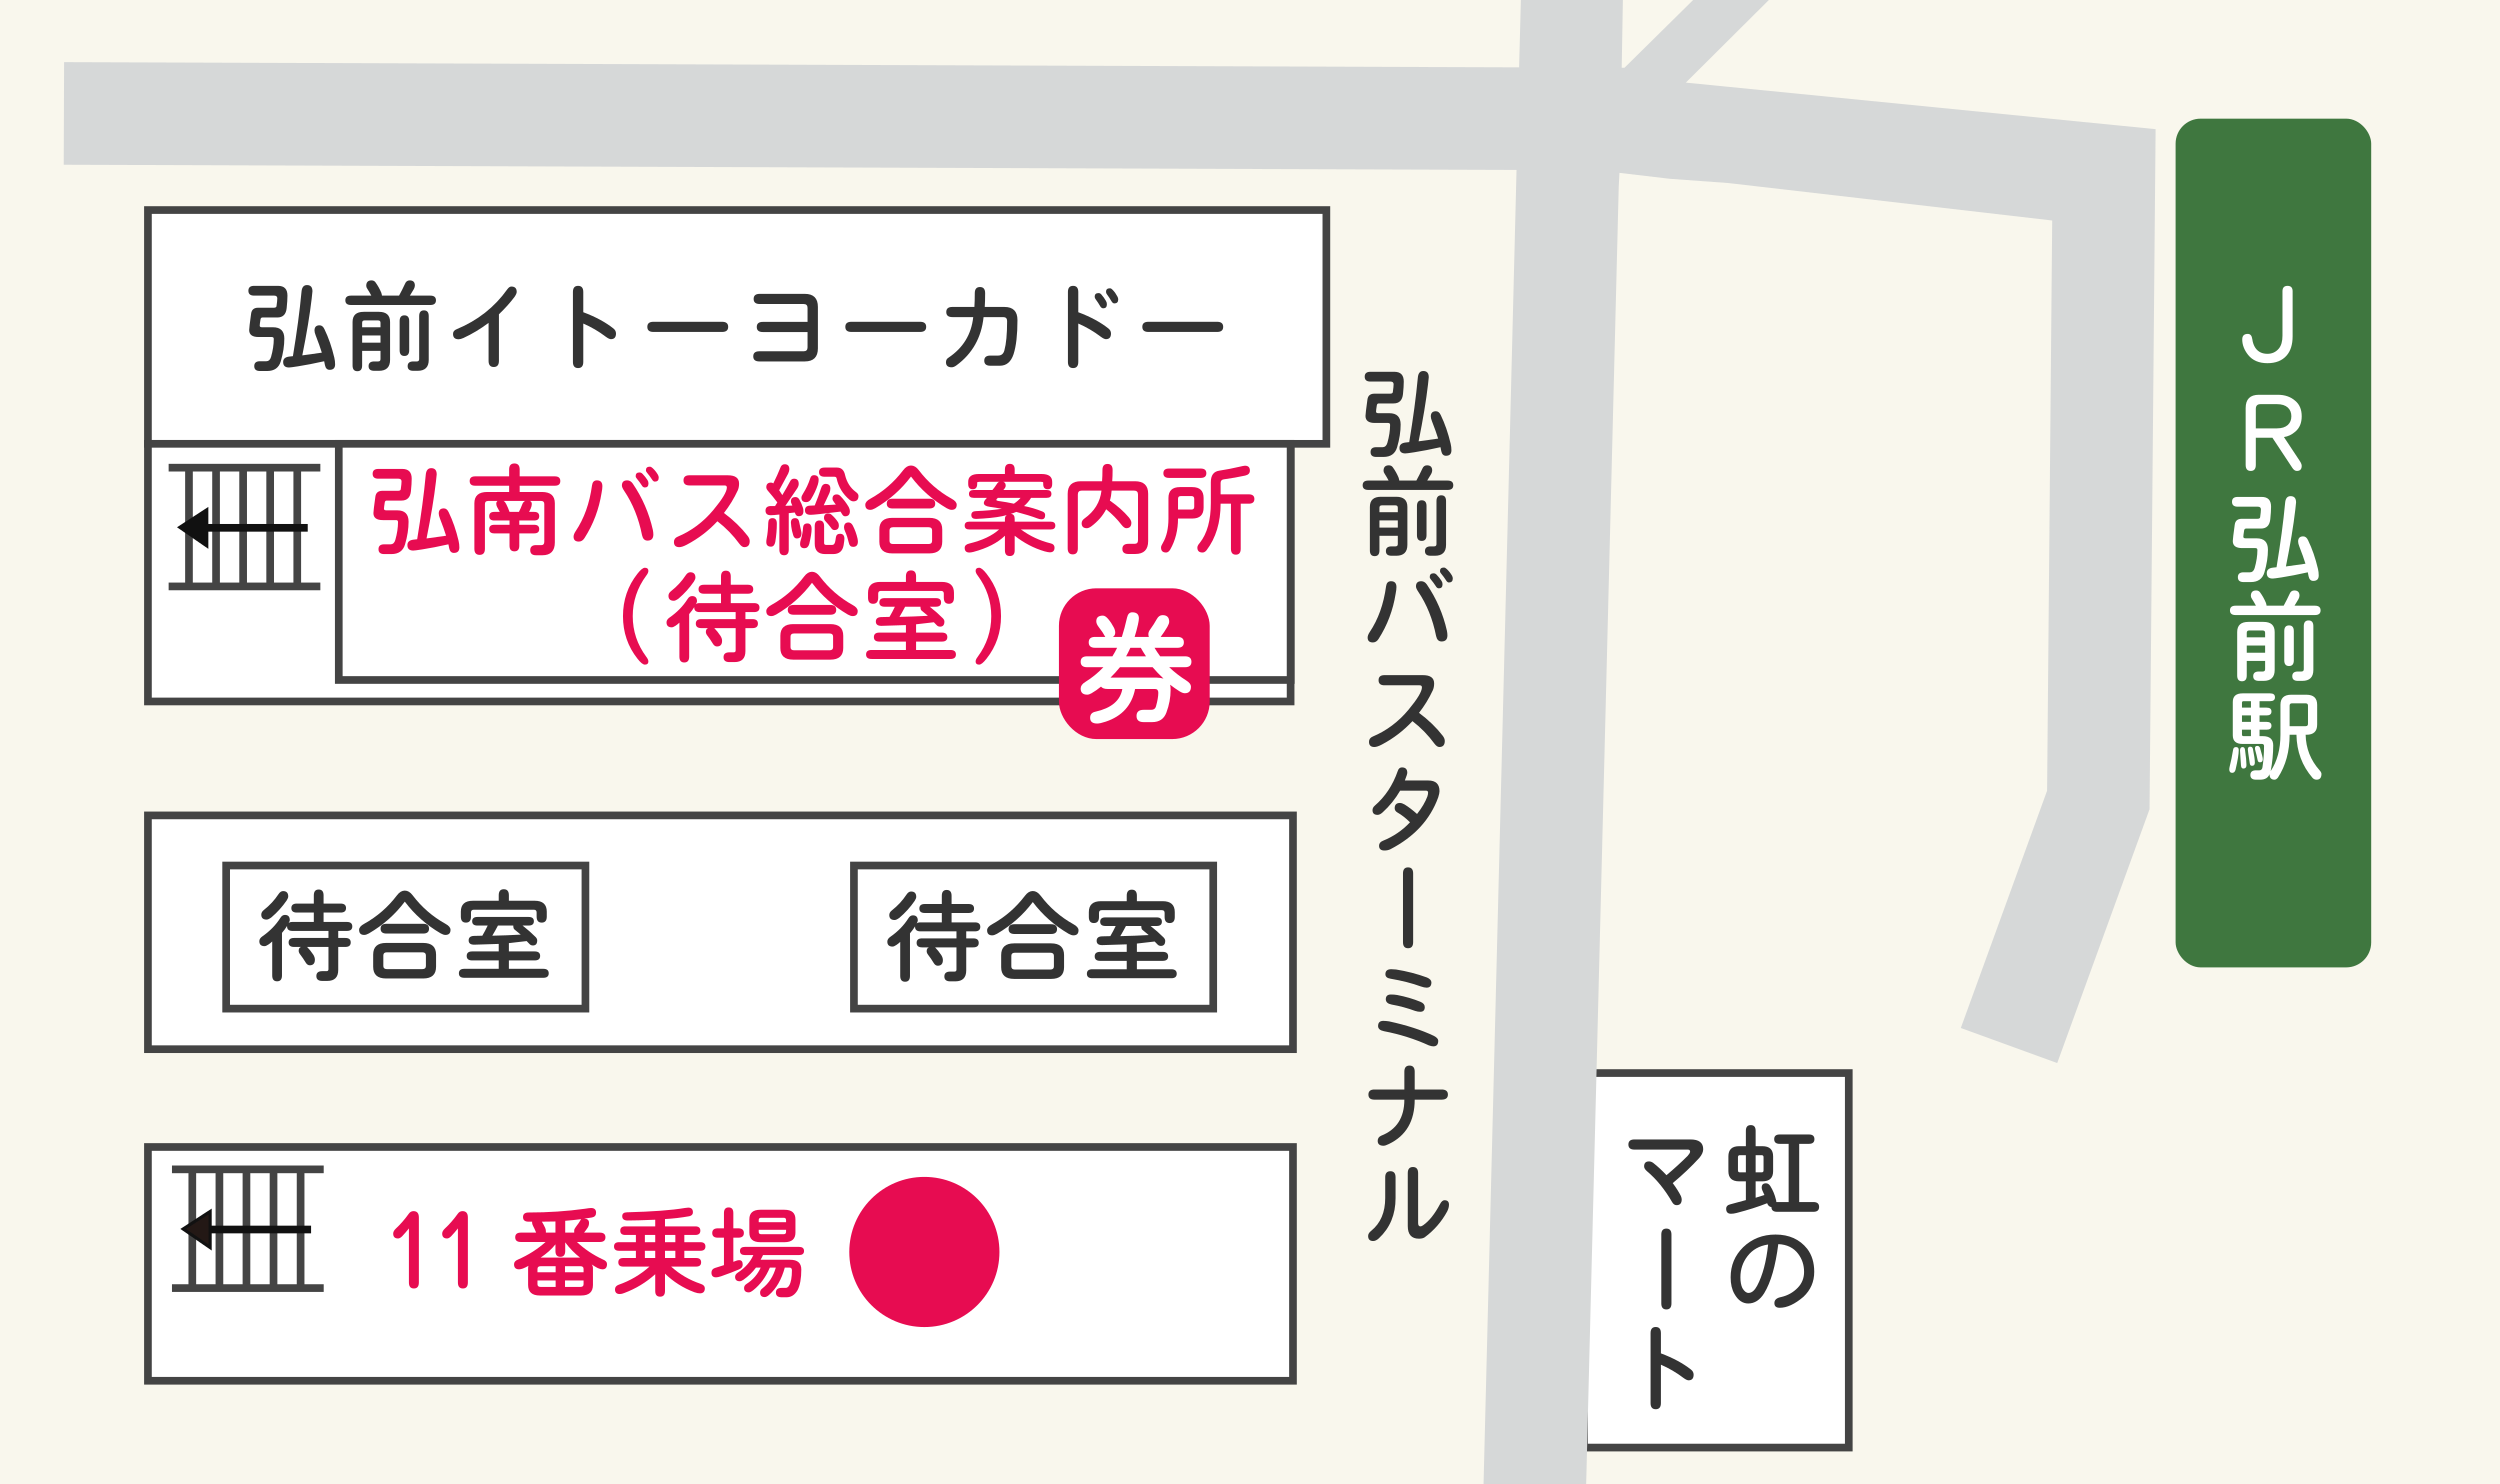 <?xml version="1.0" encoding="UTF-8"?><svg id="_1" xmlns="http://www.w3.org/2000/svg" xmlns:xlink="http://www.w3.org/1999/xlink" viewBox="0 0 800 475"><defs><style>.cls-1{fill:#f9f7ed;}.cls-2{fill:#fff;}.cls-3{fill:#e70c51;}.cls-4{fill:#231815;}.cls-4,.cls-5,.cls-6,.cls-7{stroke-miterlimit:10;}.cls-4,.cls-6,.cls-7{stroke:#111;}.cls-8{fill:#3f773f;}.cls-9{fill:#d6d8d8;}.cls-10{fill:#333;}.cls-11{clip-path:url(#clippath);}.cls-12,.cls-5,.cls-7{fill:none;}.cls-5{stroke:#444;}.cls-5,.cls-7{stroke-width:2.458px;}.cls-6{fill:#111;}</style><clipPath id="clippath"><rect class="cls-12" width="800" height="475"/></clipPath></defs><g class="cls-11"><rect class="cls-1" width="800" height="475"/><rect class="cls-2" x="47.34" y="67.215" width="377.097" height="74.807"/><rect class="cls-5" x="47.34" y="67.215" width="377.097" height="74.807"/><rect class="cls-2" x="47.34" y="142.022" width="365.655" height="82.445"/><rect class="cls-5" x="47.34" y="142.022" width="365.655" height="82.445"/><rect class="cls-2" x="108.409" y="142.022" width="304.585" height="75.574"/><rect class="cls-5" x="108.409" y="142.022" width="304.585" height="75.574"/><rect class="cls-2" x="47.34" y="260.927" width="366.412" height="74.812"/><rect class="cls-5" x="47.34" y="260.927" width="366.412" height="74.812"/><rect class="cls-2" x="47.34" y="367.038" width="366.412" height="74.807"/><rect class="cls-5" x="47.34" y="367.038" width="366.412" height="74.807"/><rect class="cls-5" x="72.367" y="276.965" width="114.973" height="45.798"/><rect class="cls-2" x="506.882" y="343.377" width="84.726" height="119.844"/><rect class="cls-5" x="506.882" y="343.377" width="84.726" height="119.844"/><rect class="cls-8" x="696.194" y="37.971" width="62.588" height="271.595" rx="8" ry="8"/><line class="cls-5" x1="55.03" y1="374.194" x2="103.586" y2="374.194"/><line class="cls-5" x1="55.03" y1="412.187" x2="103.586" y2="412.187"/><line class="cls-5" x1="96.194" y1="373.84" x2="96.194" y2="412.188"/><line class="cls-5" x1="87.53" y1="373.84" x2="87.53" y2="412.188"/><line class="cls-5" x1="78.866" y1="373.84" x2="78.866" y2="412.188"/><line class="cls-5" x1="70.212" y1="373.84" x2="70.212" y2="412.188"/><line class="cls-5" x1="61.539" y1="373.84" x2="61.539" y2="412.188"/><line class="cls-7" x1="99.544" y1="393.441" x2="60.858" y2="393.441"/><polygon class="cls-4" points="67.246 387.666 58.61 393.274 67.246 399.217 67.246 387.666"/><line class="cls-5" x1="53.965" y1="149.655" x2="102.511" y2="149.655"/><line class="cls-5" x1="53.965" y1="187.653" x2="102.511" y2="187.653"/><line class="cls-5" x1="95.123" y1="149.306" x2="95.123" y2="187.658"/><line class="cls-5" x1="86.455" y1="149.306" x2="86.455" y2="187.658"/><line class="cls-5" x1="77.801" y1="149.306" x2="77.801" y2="187.658"/><line class="cls-5" x1="69.137" y1="149.306" x2="69.137" y2="187.658"/><line class="cls-5" x1="60.473" y1="149.306" x2="60.473" y2="187.658"/><line class="cls-7" x1="98.474" y1="168.903" x2="59.783" y2="168.903"/><polygon class="cls-6" points="66.171 163.127 57.535 168.736 66.171 174.683 66.171 163.127"/><rect class="cls-5" x="273.26" y="276.965" width="114.973" height="45.798"/><polygon class="cls-9" points="539.463 26.44 611.267 -45.005 587.621 -45.226 519.828 21.687 519.725 21.672 518.948 21.668 520.049 -42.076 487.782 -42.346 486.116 21.555 20.509 19.883 20.391 52.716 485.29 54.382 474.659 477.931 507.476 478.757 517.995 59.715 518.226 55.321 534.401 57.223 553.068 58.575 656.702 70.562 655.07 253.029 627.458 328.961 658.309 340.182 687.854 258.951 689.795 41.333 539.463 26.44"/><path class="cls-3" d="m128.744,150.058c2,0,3,1.042,3,3.125,0,1.062-.083,2.396-.25,4-.208,2-1.208,3-3,3h-4.75c-.354,0-.562.208-.625.625-.167,1.042-.25,1.708-.25,2,0,.333.25.5.75.5h3.5c2.417,0,3.625,1.208,3.625,3.625,0,2.271-.375,4.688-1.125,7.25-.604,2.083-2.062,3.125-4.375,3.125h-2.312c-1.208,0-1.812-.521-1.812-1.562s.604-1.562,1.812-1.562h2.062c.729,0,1.229-.458,1.5-1.375.583-2.042.875-3.958.875-5.75,0-.417-.208-.625-.625-.625h-4.25c-2,0-3-.75-3-2.25,0-.479.208-2.229.625-5.25.167-1.25.917-1.875,2.25-1.875h5c.542,0,.833-.167.875-.5.167-1.188.25-2.021.25-2.5,0-.583-.333-.875-1-.875h-6.438c-1.208,0-1.812-.521-1.812-1.562s.604-1.562,1.812-1.562h7.688Zm7.5,1.875c.125-1.417.708-2.125,1.75-2.125,1.167,0,1.75.667,1.75,2,0,.125-.083.917-.25,2.375-.583,5.042-1.583,11.083-3,18.125l6.25-.875c-.458-1.5-1.115-3.344-1.969-5.531-.25-.625-.375-1.146-.375-1.562,0-1.104.542-1.656,1.625-1.656.667,0,1.188.417,1.562,1.25,1.312,2.708,2.364,5.75,3.156,9.125.167.708.25,1.417.25,2.125,0,1.167-.583,1.75-1.75,1.75-.792,0-1.292-.5-1.5-1.5l-.25-1.25c-3.167.708-5.958,1.25-8.375,1.625-1.604.25-2.562.375-2.875.375-1.25,0-1.875-.583-1.875-1.75,0-1.021.667-1.604,2-1.75l1.125-.125c1.271-7.688,2.188-14.562,2.75-20.625Z"/><path class="cls-3" d="m162.924,152.433v-2.188c0-1.292.562-1.938,1.688-1.938s1.688.646,1.688,1.938v2.188h11.25c1.167,0,1.75.5,1.75,1.5s-.583,1.5-1.75,1.5h-11.25v2h7.125c2.75,0,4.125,1.208,4.125,3.625v12.5c0,2.75-1.333,4.125-4,4.125h-2c-1.25,0-1.875-.542-1.875-1.625s.625-1.625,1.875-1.625h1.75c.583,0,.875-.375.875-1.125v-12c0-.667-.333-1-1-1h-3.594c.396.146.594.479.594,1,0,.417-.125.917-.375,1.5-.146.333-.312.667-.5,1h1.625c1.083,0,1.625.458,1.625,1.375s-.542,1.375-1.625,1.375h-4.75v1.375h4.75c1.083,0,1.625.458,1.625,1.375s-.542,1.375-1.625,1.375h-4.75v3.938c0,1.208-.521,1.812-1.562,1.812s-1.562-.604-1.562-1.812v-3.938h-4.875c-1.083,0-1.625-.458-1.625-1.375s.542-1.375,1.625-1.375h4.875v-1.375h-4.875c-1.083,0-1.625-.458-1.625-1.375s.542-1.375,1.625-1.375h1.75c-.271-.521-.562-1.062-.875-1.625-.167-.312-.25-.688-.25-1.125,0-.25.125-.5.375-.75h-3c-.667,0-1,.333-1,1v14.312c0,1.292-.562,1.938-1.688,1.938s-1.688-.646-1.688-1.938v-14.562c0-2.417,1.375-3.625,4.125-3.625h7v-2h-10.875c-1.167,0-1.75-.5-1.75-1.5s.583-1.5,1.75-1.5h10.875Zm3.125,11.375c.417-.792.76-1.562,1.031-2.312.208-.583.521-.979.938-1.188h-6.844c.333.208.614.562.844,1.062.354.688.698,1.5,1.031,2.438h3Z"/><path class="cls-3" d="m184.198,169.995c2.729-4.062,4.479-8.958,5.25-14.688.146-1.062.667-1.594,1.562-1.594,1.167,0,1.75.625,1.75,1.875,0,.542-.083,1.24-.25,2.094-.833,5.271-2.656,10.104-5.469,14.5-.479.75-1.083,1.125-1.812,1.125-1.125,0-1.688-.521-1.688-1.562,0-.5.219-1.083.656-1.75Zm14.812-14.625c0-1.104.562-1.656,1.688-1.656.708,0,1.302.344,1.781,1.031,3.083,4.521,5.229,9.469,6.438,14.844.104.542.156,1.021.156,1.438,0,1.312-.625,1.969-1.875,1.969-.917,0-1.5-.583-1.75-1.75-1.062-5.375-2.969-10.104-5.719-14.188-.479-.708-.719-1.271-.719-1.688Zm6.594-3.75c.604.625,1.135,1.292,1.594,2,.208.333.312.688.312,1.062,0,.875-.386,1.312-1.156,1.312-.417,0-.761-.25-1.031-.75-.458-.708-.958-1.385-1.5-2.031-.271-.292-.406-.583-.406-.875,0-.771.417-1.156,1.25-1.156.333,0,.646.146.938.438Zm2.344-2.281c.292,0,.604.167.938.5.646.604,1.198,1.302,1.656,2.094.167.312.25.615.25.906,0,.854-.417,1.281-1.25,1.281-.333,0-.646-.25-.938-.75-.458-.708-.958-1.385-1.5-2.031-.271-.271-.406-.562-.406-.875,0-.75.417-1.125,1.25-1.125Z"/><path class="cls-3" d="m239.253,171.495c.438.562.656,1.115.656,1.656,0,1.292-.583,1.938-1.75,1.938-.479,0-.979-.333-1.5-1-2.042-2.792-4.406-5.219-7.094-7.281-2.833,3.042-6.083,5.531-9.75,7.469-1.021.542-1.833.812-2.438.812-1.146,0-1.719-.552-1.719-1.656,0-.792.396-1.354,1.188-1.688,4.417-1.854,8.229-4.708,11.438-8.562,2.875-3.458,4.312-5.854,4.312-7.188,0-.438-.25-.656-.75-.656h-11.25c-1.25,0-1.875-.542-1.875-1.625s.625-1.625,1.875-1.625h12.312c2.396,0,3.594.886,3.594,2.656,0,.812-.136,1.531-.406,2.156-1.229,2.646-2.708,5.062-4.438,7.25,3.042,2.271,5.573,4.719,7.594,7.344Z"/><path class="cls-3" d="m245.839,157.183c-.417-.458-.625-.875-.625-1.25,0-1,.5-1.5,1.5-1.5.292,0,.542.083.75.25.896-1.812,1.646-3.479,2.25-5,.25-.75.719-1.125,1.406-1.125.979,0,1.469.542,1.469,1.625,0,.354-.125.812-.375,1.375-.833,1.604-1.792,3.375-2.875,5.312.354.521.688,1.042,1,1.562.917-1.521,1.75-2.989,2.5-4.406.271-.562.688-.844,1.25-.844,1,0,1.5.562,1.5,1.688,0,.438-.167.917-.5,1.438-1.146,1.708-2.406,3.562-3.781,5.562l2.25-.094-.219-.469c-.167-.333-.25-.625-.25-.875,0-.917.5-1.375,1.5-1.375.521,0,.938.292,1.25.875.458.812.833,1.688,1.125,2.625.083.292.125.636.125,1.031,0,1.062-.5,1.594-1.5,1.594-.562,0-.938-.292-1.125-.875l-.156-.312-1.906.219v11.656c0,1.208-.5,1.812-1.5,1.812s-1.5-.604-1.5-1.812v-11.219c-1.271.146-2.188.219-2.75.219-1.125,0-1.688-.489-1.688-1.469,0-.958.562-1.448,1.688-1.469h1.375l.719-1.156c-.938-1.25-1.906-2.448-2.906-3.594Zm0,10.125c.021-1,.479-1.5,1.375-1.5.917,0,1.375.583,1.375,1.75,0,1.833-.167,3.792-.5,5.875-.208,1-.667,1.5-1.375,1.5-1,0-1.5-.5-1.5-1.5,0-.354.042-.729.125-1.125.292-1.438.458-3.104.5-5Zm8.625-1.5c.688,0,1.104.375,1.25,1.125.229,1.125.438,2.083.625,2.875.083.333.125.625.125.875,0,1.083-.5,1.625-1.5,1.625-.542,0-.917-.333-1.125-1-.312-.979-.521-1.896-.625-2.75-.083-.583-.125-1.01-.125-1.281,0-.979.458-1.469,1.375-1.469Zm1.781,7c.417-1.333.656-2.625.719-3.875.042-.958.51-1.438,1.406-1.438s1.344.604,1.344,1.812c0,1.042-.25,2.625-.75,4.75-.271.917-.781,1.375-1.531,1.375-.938,0-1.406-.458-1.406-1.375,0-.396.073-.812.219-1.25Zm3.031-19.75c.188-.667.583-1,1.188-1,1,0,1.5.5,1.5,1.5,0,.417-.083.917-.25,1.5-.5,1.562-1.25,3.156-2.25,4.781-.396.562-.886.844-1.469.844-1.021,0-1.531-.469-1.531-1.406,0-.375.177-.823.531-1.344.958-1.521,1.719-3.146,2.281-4.875Zm3.469,3.156c.271-.917.75-1.375,1.438-1.375,1.021,0,1.531.5,1.531,1.5,0,.458-.094.927-.281,1.406-.521,1.188-1.136,2.5-1.844,3.938,1.396-.062,2.688-.135,3.875-.219l-.469-.625c-.396-.479-.594-.885-.594-1.219,0-.938.458-1.406,1.375-1.406.438,0,.823.177,1.156.531,1,1.021,1.885,2.188,2.656,3.5.25.5.375.938.375,1.312,0,1.104-.511,1.656-1.531,1.656-.396,0-.719-.229-.969-.688l-.5-.812c-5.521.688-8.708,1.031-9.562,1.031-1.208,0-1.812-.479-1.812-1.438,0-.979.552-1.479,1.656-1.5l1.469-.062c.812-1.979,1.489-3.823,2.031-5.531Zm-.531,10.344c1,0,1.5.604,1.5,1.812v5.375c0,.417.208.625.625.625h2c.417,0,.708-.292.875-.875.104-.396.188-.875.25-1.438.104-.833.552-1.25,1.344-1.25.938,0,1.406.542,1.406,1.625,0,.292-.083.958-.25,2-.312,1.917-1.438,2.875-3.375,2.875h-2.5c-2.25,0-3.375-1.104-3.375-3.312v-5.625c0-1.208.5-1.812,1.5-1.812Zm5.625-16.938c1.396,0,2.26.812,2.594,2.438.562,2.312,1.708,4.104,3.438,5.375.562.396.844.812.844,1.25,0,1.167-.542,1.75-1.625,1.75-.417,0-.823-.167-1.219-.5-2.188-1.833-3.573-4.125-4.156-6.875-.062-.333-.312-.5-.75-.5h-3.094c-1.188,0-1.781-.489-1.781-1.469s.594-1.469,1.781-1.469h3.969Zm-1.75,15.094c.833.729,1.531,1.531,2.094,2.406.167.292.25.636.25,1.031,0,.979-.479,1.469-1.438,1.469-.417,0-.771-.239-1.062-.719-.562-.75-1.177-1.479-1.844-2.188-.271-.25-.406-.583-.406-1,0-.938.469-1.406,1.406-1.406.375,0,.708.136,1,.406Zm6.812,3.469c.667,1.292,1.167,2.667,1.5,4.125.083.396.125.729.125,1,0,1.125-.511,1.688-1.531,1.688-.75,0-1.208-.438-1.375-1.312-.312-1.375-.708-2.583-1.188-3.625-.229-.5-.344-.917-.344-1.25,0-1.083.479-1.625,1.438-1.625.562,0,1.021.333,1.375,1Z"/><path class="cls-3" d="m291.519,152.495c-3.083,4.104-6.906,7.49-11.469,10.156-.583.333-1.094.5-1.531.5-1.083,0-1.625-.542-1.625-1.625,0-.708.542-1.354,1.625-1.938,4.125-2.292,7.625-5.333,10.5-9.125.75-1,1.583-1.5,2.5-1.5s1.75.5,2.5,1.5c2.875,3.792,6.375,6.833,10.5,9.125,1.083.583,1.625,1.229,1.625,1.938,0,1.083-.542,1.625-1.625,1.625-.438,0-.948-.167-1.531-.5-4.562-2.667-8.386-6.052-11.469-10.156Zm-10.125,20.844v-3.875c0-2.5,1.375-3.75,4.125-3.75h11.875c2.75,0,4.125,1.25,4.125,3.75v3.875c0,2.5-1.375,3.75-4.125,3.75h-11.875c-2.75,0-4.125-1.25-4.125-3.75Zm16-13.75c1.25,0,1.875.521,1.875,1.562s-.625,1.562-1.875,1.562h-11.75c-1.25,0-1.875-.521-1.875-1.562s.625-1.562,1.875-1.562h11.75Zm-.25,14.5c.75,0,1.125-.333,1.125-1v-3.375c0-.667-.375-1-1.125-1h-11.375c-.75,0-1.125.333-1.125,1v3.375c0,.667.375,1,1.125,1h11.375Z"/><path class="cls-3" d="m323.137,148.433c1.042,0,1.562.604,1.562,1.812v1.438h8.625c2.25,0,3.375.833,3.375,2.5v.688c0,1.125-.479,1.688-1.438,1.688s-1.438-.562-1.438-1.688v-.438c0-.167-.25-.25-.75-.25h-12c.5.167.75.583.75,1.25,0,.375-.25.833-.75,1.375h13.875c1,0,1.5.417,1.5,1.25s-.5,1.25-1.5,1.25h-5c-.583.938-1.333,1.812-2.25,2.625,2.021.396,3.979.979,5.875,1.75.583.229.875.604.875,1.125,0,.917-.375,1.375-1.125,1.375-.396,0-.812-.083-1.25-.25-1.875-.708-4.167-1.417-6.875-2.125-.479.208-1.062.417-1.75.625.833.062,1.25.604,1.25,1.625v.875h11.5c1,0,1.5.417,1.5,1.25s-.5,1.25-1.5,1.25h-9.5c2.896,2.125,6.062,3.604,9.5,4.438.833.188,1.25.646,1.25,1.375,0,1-.5,1.5-1.5,1.5-.354,0-.917-.104-1.688-.312-3.417-1-6.604-2.667-9.562-5v4.688c0,1.208-.521,1.812-1.562,1.812s-1.562-.604-1.562-1.812v-4.688c-2.354,2.292-5.729,4.021-10.125,5.188-.521.125-.938.188-1.25.188-1,0-1.5-.5-1.5-1.5,0-.688.489-1.146,1.469-1.375,4.188-1.021,7.364-2.521,9.531-4.5h-9.5c-1,0-1.5-.417-1.5-1.25s.5-1.25,1.5-1.25h11.375v-.875c0-.604.208-1.021.625-1.25-1.708.521-4.25.896-7.625,1.125-1.229.083-1.979.125-2.25.125-1,0-1.5-.417-1.5-1.25,0-.812.5-1.229,1.5-1.25,3.146-.125,5.896-.375,8.25-.75-1.333-.25-2.625-.458-3.875-.625-1.25-.167-1.875-.583-1.875-1.25,0-.417.333-.958,1-1.625h-4.25c-1,0-1.5-.417-1.5-1.25s.5-1.25,1.5-1.25h6c.542-.646,1-1.271,1.375-1.875.292-.479.583-.729.875-.75h-6.375c-.5,0-.75.083-.75.25v.438c0,1.125-.479,1.688-1.438,1.688s-1.438-.562-1.438-1.688v-.688c0-1.667,1.125-2.5,3.375-2.5h8.375v-1.438c0-1.208.521-1.812,1.562-1.812Zm-3.812,10.875c-.333.292-.5.5-.5.625,0,.188.208.312.625.375,1.854.25,3.521.542,5,.875.979-.667,1.688-1.292,2.125-1.875h-7.25Z"/><path class="cls-3" d="m352.785,150.401c0-1.292.542-1.938,1.625-1.938s1.625.646,1.625,1.938c0,1.312-.042,2.511-.125,3.594h7.25c2.833,0,4.25,1.333,4.25,4v15.156c0,2.75-1.375,4.125-4.125,4.125h-2.188c-1.292,0-1.938-.542-1.938-1.625s.646-1.625,1.938-1.625h1.938c.75,0,1.125-.375,1.125-1.125v-14.656c0-.833-.417-1.25-1.25-1.25h-7.188c-.083,1.229-.271,2.292-.562,3.188,2.458,1.708,4.479,3.5,6.062,5.375.542.667.812,1.24.812,1.719,0,1.167-.552,1.75-1.656,1.75-.417,0-.917-.364-1.5-1.094-1.354-1.771-2.99-3.427-4.906-4.969-1.042,2.042-2.625,3.865-4.75,5.469-.562.396-1.042.594-1.438.594-1.104,0-1.656-.531-1.656-1.594,0-.562.281-1.052.844-1.469,3.25-2.312,5.083-5.302,5.5-8.969h-6.312c-.833,0-1.25.417-1.25,1.25v17.219c0,1.292-.542,1.938-1.625,1.938s-1.625-.646-1.625-1.938v-17.469c0-2.667,1.417-4,4.25-4h6.75c.083-1.083.125-2.281.125-3.594Z"/><path class="cls-3" d="m374.497,175.808c-.396.667-.844,1-1.344,1-1.083,0-1.625-.542-1.625-1.625,0-.333.208-.833.625-1.5,1.167-2.021,1.75-4.604,1.75-7.75v-6.562c0-2.333,1.229-3.5,3.688-3.5h3.938c2.417,0,3.625,1.167,3.625,3.5v3.062c0,2.333-1.208,3.5-3.625,3.5h-4.562c0,3.667-.823,6.958-2.469,9.875Zm11.531-24.375c0,1-.604,1.5-1.812,1.5h-10.125c-1.208,0-1.812-.5-1.812-1.5s.604-1.5,1.812-1.5h10.125c1.208,0,1.812.5,1.812,1.5Zm-4.75,11.625c.583,0,.875-.292.875-.875v-2.562c0-.583-.292-.875-.875-.875h-3.438c-.583,0-.875.292-.875.875v3.438h4.312Zm6.188-8.75c0-2.188.885-3.417,2.656-3.688,2.292-.354,4.448-.771,6.469-1.25.875-.208,1.469-.323,1.781-.344,1.062,0,1.594.521,1.594,1.562,0,.833-.5,1.365-1.5,1.594-2.083.458-4.396.865-6.938,1.219-.625.104-.938.49-.938,1.156v3.625h9c1.208,0,1.812.5,1.812,1.5s-.604,1.5-1.812,1.5h-2.562v14.438c0,1.25-.521,1.875-1.562,1.875s-1.562-.625-1.562-1.875v-14.438h-3.312c0,5.979-1.5,10.948-4.5,14.906-.396.479-.823.719-1.281.719-1.104,0-1.656-.531-1.656-1.594,0-.417.26-.917.781-1.5,2.354-2.958,3.531-7.219,3.531-12.781v-6.625Z"/><path class="cls-3" d="m206.354,181.683c.75,0,1.125.333,1.125,1,0,.438-.229.948-.688,1.531-2.875,3.896-4.312,8.219-4.312,12.969s1.438,9.073,4.312,12.969c.458.583.688,1.094.688,1.531,0,.667-.375,1-1.125,1-.583,0-1.365-.625-2.344-1.875-3.104-3.917-4.656-8.458-4.656-13.625s1.552-9.708,4.656-13.625c.979-1.25,1.76-1.875,2.344-1.875Z"/><path class="cls-3" d="m223.91,192.995h6.812v-3h-5.438c-1.167,0-1.75-.479-1.75-1.438s.583-1.438,1.75-1.438h5.438v-2.625c0-1.25.521-1.875,1.562-1.875s1.562.625,1.562,1.875v2.625h5.438c1.167,0,1.75.479,1.75,1.438s-.583,1.438-1.75,1.438h-5.438v3h7.438c1.167,0,1.75.479,1.75,1.438s-.583,1.438-1.75,1.438h-2.75v2.25h2.25c1.167,0,1.75.479,1.75,1.438s-.583,1.438-1.75,1.438h-2.25v7.375c0,2.333-1.167,3.5-3.5,3.5h-1.625c-1.25,0-1.875-.521-1.875-1.562s.625-1.562,1.875-1.562h1.375c.417,0,.625-.208.625-.625v-7.125h-6.844c.688.688,1.354,1.521,2,2.5.333.542.5,1.062.5,1.562,0,1.208-.552,1.812-1.656,1.812-.521,0-.969-.323-1.344-.969-.521-.875-1.083-1.698-1.688-2.469-.333-.417-.5-.823-.5-1.219,0-.646.25-1.052.75-1.219h-2.219c-1.167,0-1.75-.479-1.75-1.438s.583-1.438,1.75-1.438h11v-2.25h-11.5c-1.167,0-1.75-.479-1.75-1.438v-.156c-.417.708-.958,1.448-1.625,2.219v13.625c0,1.25-.521,1.875-1.562,1.875s-1.562-.625-1.562-1.875v-10.875c-.438.417-.854.75-1.25,1-.5.333-.896.5-1.188.5-1.125,0-1.688-.531-1.688-1.594,0-.583.333-1.104,1-1.562,2.375-1.646,4.292-3.614,5.75-5.906.375-.625.854-.938,1.438-.938,1.042,0,1.562.562,1.562,1.688,0,.188-.125.5-.375.938.208-.25.625-.375,1.25-.375Zm-4.5-8.875c.438-.667.927-1,1.469-1,1.104,0,1.656.573,1.656,1.719,0,.333-.167.761-.5,1.281-1.375,2-3,3.802-4.875,5.406-.646.479-1.156.719-1.531.719-1.146,0-1.719-.531-1.719-1.594,0-.562.281-1.062.844-1.5,1.854-1.458,3.406-3.135,4.656-5.031Z"/><path class="cls-3" d="m259.839,186.495c-3.083,4.104-6.906,7.49-11.469,10.156-.583.333-1.094.5-1.531.5-1.083,0-1.625-.542-1.625-1.625,0-.708.542-1.354,1.625-1.938,4.125-2.292,7.625-5.333,10.5-9.125.75-1,1.583-1.5,2.5-1.5s1.75.5,2.5,1.5c2.875,3.792,6.375,6.833,10.5,9.125,1.083.583,1.625,1.229,1.625,1.938,0,1.083-.542,1.625-1.625,1.625-.438,0-.948-.167-1.531-.5-4.562-2.667-8.386-6.052-11.469-10.156Zm-10.125,20.844v-3.875c0-2.5,1.375-3.75,4.125-3.75h11.875c2.75,0,4.125,1.25,4.125,3.75v3.875c0,2.5-1.375,3.75-4.125,3.75h-11.875c-2.75,0-4.125-1.25-4.125-3.75Zm16-13.75c1.25,0,1.875.521,1.875,1.562s-.625,1.562-1.875,1.562h-11.75c-1.25,0-1.875-.521-1.875-1.562s.625-1.562,1.875-1.562h11.75Zm-.25,14.5c.75,0,1.125-.333,1.125-1v-3.375c0-.667-.375-1-1.125-1h-11.375c-.75,0-1.125.333-1.125,1v3.375c0,.667.375,1,1.125,1h11.375Z"/><path class="cls-3" d="m289.895,205.308h-8.5c-1.167,0-1.75-.479-1.75-1.438s.583-1.438,1.75-1.438h8.5v-2.406c-4.729.167-7.344.25-7.844.25-1.188,0-1.781-.458-1.781-1.375,0-.938.594-1.417,1.781-1.438l2.594-.062c.625-1.062,1.198-2.146,1.719-3.25h-3.281c-1.125,0-1.688-.458-1.688-1.375s.562-1.375,1.688-1.375h16.375c1.125,0,1.688.458,1.688,1.375s-.562,1.375-1.688,1.375h-1.938c1.479,1.146,2.875,2.375,4.188,3.688.333.354.5.708.5,1.062,0,1.083-.458,1.625-1.375,1.625-.458,0-.833-.167-1.125-.5l-.875-.906c-1.917.25-3.812.469-5.688.656v2.656h8.25c1.167,0,1.75.479,1.75,1.438s-.583,1.438-1.75,1.438h-8.25v2.688h11c1.167,0,1.75.479,1.75,1.438s-.583,1.438-1.75,1.438h-25.25c-1.167,0-1.75-.479-1.75-1.438s.583-1.438,1.75-1.438h11v-2.688Zm0-20.844c0-1.292.542-1.938,1.625-1.938s1.625.646,1.625,1.938v1.75h8.25c2.583,0,3.875,1.167,3.875,3.5v1.562c0,1.292-.542,1.938-1.625,1.938s-1.625-.646-1.625-1.938v-1.312c0-.583-.292-.875-.875-.875h-19.25c-.583,0-.875.292-.875.875v1.312c0,1.292-.542,1.938-1.625,1.938s-1.625-.646-1.625-1.938v-1.562c0-2.333,1.292-3.5,3.875-3.5h8.25v-1.75Zm7.031,12.594l-2-1.656c-.25-.188-.375-.604-.375-1.25h-4.906c-.562,1.083-1.167,2.167-1.812,3.25,3.042-.062,6.073-.177,9.094-.344Z"/><path class="cls-3" d="m313.325,212.683c-.75,0-1.125-.333-1.125-1,0-.438.229-.948.688-1.531,2.875-3.896,4.312-8.219,4.312-12.969s-1.438-9.073-4.312-12.969c-.458-.583-.688-1.094-.688-1.531,0-.667.375-1,1.125-1,.583,0,1.364.625,2.344,1.875,3.104,3.917,4.656,8.458,4.656,13.625s-1.552,9.708-4.656,13.625c-.979,1.25-1.761,1.875-2.344,1.875Z"/><path class="cls-10" d="m88.984,91.473c2,0,3,1.042,3,3.125,0,1.062-.083,2.396-.25,4-.208,2-1.208,3-3,3h-4.75c-.354,0-.562.208-.625.625-.167,1.042-.25,1.708-.25,2,0,.333.25.5.75.5h3.5c2.417,0,3.625,1.208,3.625,3.625,0,2.271-.375,4.688-1.125,7.25-.604,2.083-2.062,3.125-4.375,3.125h-2.312c-1.208,0-1.812-.521-1.812-1.562s.604-1.562,1.812-1.562h2.062c.729,0,1.229-.458,1.5-1.375.583-2.042.875-3.958.875-5.75,0-.417-.208-.625-.625-.625h-4.25c-2,0-3-.75-3-2.25,0-.479.208-2.229.625-5.25.167-1.25.917-1.875,2.25-1.875h5c.542,0,.833-.167.875-.5.167-1.188.25-2.021.25-2.5,0-.583-.333-.875-1-.875h-6.438c-1.208,0-1.812-.521-1.812-1.562s.604-1.562,1.812-1.562h7.688Zm7.5,1.875c.125-1.417.708-2.125,1.75-2.125,1.167,0,1.75.667,1.75,2,0,.125-.083.917-.25,2.375-.583,5.042-1.583,11.083-3,18.125l6.25-.875c-.458-1.5-1.115-3.344-1.969-5.531-.25-.625-.375-1.146-.375-1.562,0-1.104.542-1.656,1.625-1.656.667,0,1.188.417,1.562,1.25,1.312,2.708,2.364,5.75,3.156,9.125.167.708.25,1.417.25,2.125,0,1.167-.583,1.75-1.75,1.75-.792,0-1.292-.5-1.5-1.5l-.25-1.25c-3.167.708-5.958,1.25-8.375,1.625-1.604.25-2.562.375-2.875.375-1.25,0-1.875-.583-1.875-1.75,0-1.021.667-1.604,2-1.75l1.125-.125c1.271-7.688,2.188-14.562,2.75-20.625Z"/><path class="cls-10" d="m117.54,92.411c-.229-.333-.344-.646-.344-.938,0-1.167.562-1.75,1.688-1.75.542,0,.958.198,1.25.594.771,1.062,1.396,2.177,1.875,3.344.125.375.198.688.219.938h5.469c.688-1.25,1.323-2.51,1.906-3.781.292-.729.792-1.094,1.5-1.094,1.104,0,1.656.552,1.656,1.656,0,.312-.104.677-.312,1.094-.375.667-.802,1.375-1.281,2.125h6.531c1.208,0,1.812.5,1.812,1.5s-.604,1.5-1.812,1.5h-25.375c-1.208,0-1.812-.5-1.812-1.5s.604-1.5,1.812-1.5h6.5c-.396-.75-.823-1.479-1.281-2.188Zm-1.656,24.531c0,1.229-.511,1.844-1.531,1.844s-1.531-.615-1.531-1.844v-13.906c0-2.167,1.188-3.25,3.562-3.25h4.875c2.375,0,3.562,1.083,3.562,3.25v12.125c0,2.333-1.188,3.5-3.562,3.5h-1.5c-1.208,0-1.812-.5-1.812-1.5s.604-1.5,1.812-1.5h1.25c.5,0,.75-.25.75-.75v-2.625h-5.875v4.656Zm5.875-12.219v-1.438c0-.5-.25-.75-.75-.75h-4.375c-.5,0-.75.25-.75.75v1.438h5.875Zm0,4.938v-2.312h-5.875v2.312h5.875Zm7.656-8.75c1.021,0,1.531.615,1.531,1.844v9.312c0,1.229-.511,1.844-1.531,1.844s-1.531-.614-1.531-1.844v-9.312c0-1.229.51-1.844,1.531-1.844Zm4.719,14v-13.75c0-1.229.51-1.844,1.531-1.844s1.531.615,1.531,1.844v14c0,2.333-1.188,3.5-3.562,3.5h-1.375c-1.208,0-1.812-.5-1.812-1.5s.604-1.5,1.812-1.5h1.125c.5,0,.75-.25.75-.75Z"/><path class="cls-10" d="m148.282,108.161c-.604.271-1.115.406-1.531.406-1.188,0-1.781-.573-1.781-1.719,0-.708.385-1.208,1.156-1.5,6.729-2.792,12.135-7.052,16.219-12.781.417-.583.844-.875,1.281-.875,1.146,0,1.719.573,1.719,1.719,0,.396-.24.938-.719,1.625-1.354,1.812-3.011,3.656-4.969,5.531v14.906c0,1.312-.552,1.969-1.656,1.969s-1.656-.656-1.656-1.969v-12.156c-2.604,1.958-5.292,3.573-8.062,4.844Z"/><path class="cls-10" d="m196.274,105.098c.562.438.844.979.844,1.625,0,1.208-.542,1.812-1.625,1.812-.396,0-.958-.271-1.688-.812-2.188-1.667-4.573-3.062-7.156-4.188v12.281c0,1.312-.552,1.969-1.656,1.969s-1.656-.656-1.656-1.969v-22.375c0-1.312.552-1.969,1.656-1.969s1.656.656,1.656,1.969v6.469c3.896,1.458,7.104,3.188,9.625,5.188Z"/><path class="cls-10" d="m207.142,104.598c0-1.083.646-1.625,1.938-1.625h22c1.292,0,1.938.542,1.938,1.625s-.646,1.625-1.938,1.625h-22c-1.292,0-1.938-.542-1.938-1.625Z"/><path class="cls-10" d="m244.103,106.254c-1.292,0-1.938-.542-1.938-1.625s.646-1.625,1.938-1.625h14.312v-4.469c0-.833-.417-1.25-1.25-1.25h-14.062c-1.292,0-1.938-.542-1.938-1.625s.646-1.625,1.938-1.625h14.438c2.792,0,4.188,1.396,4.188,4.188v13.25c0,2.792-1.396,4.188-4.188,4.188h-14.562c-1.292,0-1.938-.542-1.938-1.625s.646-1.625,1.938-1.625h14.188c.833,0,1.25-.417,1.25-1.25v-4.906h-14.312Z"/><path class="cls-10" d="m270.502,104.598c0-1.083.646-1.625,1.938-1.625h22c1.292,0,1.938.542,1.938,1.625s-.646,1.625-1.938,1.625h-22c-1.292,0-1.938-.542-1.938-1.625Z"/><path class="cls-10" d="m304.744,101.473c-1.292,0-1.938-.542-1.938-1.625s.646-1.625,1.938-1.625h7.062c.083-1.167.125-2.635.125-4.406,0-1.312.552-1.969,1.656-1.969s1.656.656,1.656,1.969c0,1.812-.042,3.281-.125,4.406h6.281c2.792,0,4.188,1.396,4.188,4.188,0,4.729-.417,8.375-1.25,10.938-.812,2.458-2.271,3.688-4.375,3.688h-3.062c-1.292,0-1.938-.542-1.938-1.625s.646-1.625,1.938-1.625h2.469c1.062,0,1.739-.552,2.031-1.656.583-2.083.875-5.219.875-9.406,0-.833-.417-1.25-1.25-1.25h-6.281c-.688,6.562-3.594,11.719-8.719,15.469-.542.396-1.042.594-1.5.594-1.208,0-1.812-.542-1.812-1.625,0-.646.26-1.125.781-1.438,4.708-3.146,7.354-7.479,7.938-13h-6.688Z"/><path class="cls-10" d="m354.674,105.098c.562.438.844.979.844,1.625,0,1.208-.542,1.812-1.625,1.812-.396,0-.958-.271-1.688-.812-2.188-1.667-4.573-3.062-7.156-4.188v12.281c0,1.312-.552,1.969-1.656,1.969s-1.656-.656-1.656-1.969v-22.375c0-1.312.552-1.969,1.656-1.969s1.656.656,1.656,1.969v6.469c3.896,1.458,7.104,3.188,9.625,5.188Zm-2.25-10.875c.583.667,1.073,1.354,1.469,2.062.208.333.312.688.312,1.062,0,.875-.386,1.312-1.156,1.312-.417,0-.761-.25-1.031-.75-.417-.729-.875-1.427-1.375-2.094-.229-.292-.344-.583-.344-.875,0-.771.417-1.156,1.25-1.156.333,0,.625.146.875.438Zm2.75-1.969c.292,0,.583.167.875.5.604.625,1.114,1.344,1.531,2.156.167.312.25.615.25.906,0,.854-.417,1.281-1.25,1.281-.333,0-.646-.25-.938-.75-.417-.729-.875-1.427-1.375-2.094-.229-.271-.344-.562-.344-.875,0-.75.417-1.125,1.25-1.125Z"/><path class="cls-10" d="m365.542,104.598c0-1.083.646-1.625,1.938-1.625h22c1.292,0,1.938.542,1.938,1.625s-.646,1.625-1.938,1.625h-22c-1.292,0-1.938-.542-1.938-1.625Z"/><path class="cls-10" d="m93.609,295.021h6.812v-3h-5.438c-1.167,0-1.75-.479-1.75-1.438s.583-1.438,1.75-1.438h5.438v-2.625c0-1.25.521-1.875,1.562-1.875s1.562.625,1.562,1.875v2.625h5.438c1.167,0,1.75.479,1.75,1.438s-.583,1.438-1.75,1.438h-5.438v3h7.438c1.167,0,1.75.479,1.75,1.438s-.583,1.438-1.75,1.438h-2.75v2.25h2.25c1.167,0,1.75.479,1.75,1.438s-.583,1.438-1.75,1.438h-2.25v7.375c0,2.333-1.167,3.5-3.5,3.5h-1.625c-1.25,0-1.875-.521-1.875-1.562s.625-1.562,1.875-1.562h1.375c.417,0,.625-.208.625-.625v-7.125h-6.844c.688.688,1.354,1.521,2,2.5.333.542.5,1.062.5,1.562,0,1.209-.552,1.812-1.656,1.812-.521,0-.969-.322-1.344-.969-.521-.875-1.083-1.697-1.688-2.469-.333-.416-.5-.822-.5-1.219,0-.646.25-1.052.75-1.219h-2.219c-1.167,0-1.75-.479-1.75-1.438s.583-1.438,1.75-1.438h11v-2.25h-11.5c-1.167,0-1.75-.479-1.75-1.438v-.156c-.417.709-.958,1.448-1.625,2.219v13.625c0,1.25-.521,1.875-1.562,1.875s-1.562-.625-1.562-1.875v-10.875c-.438.417-.854.75-1.25,1-.5.334-.896.5-1.188.5-1.125,0-1.688-.531-1.688-1.594,0-.583.333-1.104,1-1.562,2.375-1.646,4.292-3.614,5.75-5.906.375-.625.854-.938,1.438-.938,1.042,0,1.562.562,1.562,1.688,0,.188-.125.5-.375.938.208-.25.625-.375,1.25-.375Zm-4.5-8.875c.438-.666.927-1,1.469-1,1.104,0,1.656.573,1.656,1.719,0,.334-.167.761-.5,1.281-1.375,2-3,3.803-4.875,5.406-.646.479-1.156.719-1.531.719-1.146,0-1.719-.531-1.719-1.594,0-.562.281-1.062.844-1.5,1.854-1.458,3.406-3.135,4.656-5.031Z"/><path class="cls-10" d="m129.54,288.521c-3.083,4.104-6.906,7.49-11.469,10.156-.583.334-1.094.5-1.531.5-1.083,0-1.625-.541-1.625-1.625,0-.708.542-1.354,1.625-1.938,4.125-2.291,7.625-5.333,10.5-9.125.75-1,1.583-1.5,2.5-1.5s1.75.5,2.5,1.5c2.875,3.792,6.375,6.834,10.5,9.125,1.083.584,1.625,1.229,1.625,1.938,0,1.084-.542,1.625-1.625,1.625-.438,0-.948-.166-1.531-.5-4.562-2.666-8.386-6.052-11.469-10.156Zm-10.125,20.844v-3.875c0-2.5,1.375-3.75,4.125-3.75h11.875c2.75,0,4.125,1.25,4.125,3.75v3.875c0,2.5-1.375,3.75-4.125,3.75h-11.875c-2.75,0-4.125-1.25-4.125-3.75Zm16-13.75c1.25,0,1.875.521,1.875,1.562s-.625,1.562-1.875,1.562h-11.75c-1.25,0-1.875-.521-1.875-1.562s.625-1.562,1.875-1.562h11.75Zm-.25,14.5c.75,0,1.125-.333,1.125-1v-3.375c0-.666-.375-1-1.125-1h-11.375c-.75,0-1.125.334-1.125,1v3.375c0,.667.375,1,1.125,1h11.375Z"/><path class="cls-10" d="m159.594,307.333h-8.5c-1.167,0-1.75-.479-1.75-1.438s.583-1.438,1.75-1.438h8.5v-2.406c-4.729.167-7.344.25-7.844.25-1.188,0-1.781-.458-1.781-1.375,0-.938.594-1.416,1.781-1.438l2.594-.062c.625-1.062,1.198-2.146,1.719-3.25h-3.281c-1.125,0-1.688-.458-1.688-1.375s.562-1.375,1.688-1.375h16.375c1.125,0,1.688.459,1.688,1.375s-.562,1.375-1.688,1.375h-1.938c1.479,1.146,2.875,2.375,4.188,3.688.333.354.5.709.5,1.062,0,1.084-.458,1.625-1.375,1.625-.458,0-.833-.166-1.125-.5l-.875-.906c-1.917.25-3.812.469-5.688.656v2.656h8.25c1.167,0,1.75.479,1.75,1.438s-.583,1.438-1.75,1.438h-8.25v2.688h11c1.167,0,1.75.479,1.75,1.438s-.583,1.438-1.75,1.438h-25.25c-1.167,0-1.75-.479-1.75-1.438s.583-1.438,1.75-1.438h11v-2.688Zm0-20.844c0-1.291.542-1.938,1.625-1.938s1.625.646,1.625,1.938v1.75h8.25c2.583,0,3.875,1.167,3.875,3.5v1.562c0,1.292-.542,1.938-1.625,1.938s-1.625-.646-1.625-1.938v-1.312c0-.583-.292-.875-.875-.875h-19.25c-.583,0-.875.292-.875.875v1.312c0,1.292-.542,1.938-1.625,1.938s-1.625-.646-1.625-1.938v-1.562c0-2.333,1.292-3.5,3.875-3.5h8.25v-1.75Zm7.031,12.594l-2-1.656c-.25-.188-.375-.604-.375-1.25h-4.906c-.562,1.084-1.167,2.167-1.812,3.25,3.042-.062,6.073-.177,9.094-.344Z"/><path class="cls-10" d="m294.569,295.158h6.812v-3h-5.438c-1.167,0-1.75-.479-1.75-1.438s.583-1.438,1.75-1.438h5.438v-2.625c0-1.25.521-1.875,1.562-1.875s1.562.625,1.562,1.875v2.625h5.438c1.167,0,1.75.479,1.75,1.438s-.583,1.438-1.75,1.438h-5.438v3h7.438c1.167,0,1.75.479,1.75,1.438s-.583,1.438-1.75,1.438h-2.75v2.25h2.25c1.167,0,1.75.479,1.75,1.438s-.583,1.438-1.75,1.438h-2.25v7.375c0,2.333-1.167,3.5-3.5,3.5h-1.625c-1.25,0-1.875-.521-1.875-1.562s.625-1.562,1.875-1.562h1.375c.417,0,.625-.208.625-.625v-7.125h-6.844c.688.688,1.354,1.521,2,2.5.333.542.5,1.062.5,1.562,0,1.209-.552,1.812-1.656,1.812-.521,0-.969-.322-1.344-.969-.521-.875-1.083-1.697-1.688-2.469-.333-.416-.5-.822-.5-1.219,0-.646.25-1.052.75-1.219h-2.219c-1.167,0-1.75-.479-1.75-1.438s.583-1.438,1.75-1.438h11v-2.25h-11.5c-1.167,0-1.75-.479-1.75-1.438v-.156c-.417.709-.958,1.448-1.625,2.219v13.625c0,1.25-.521,1.875-1.562,1.875s-1.562-.625-1.562-1.875v-10.875c-.438.417-.854.75-1.25,1-.5.334-.896.5-1.188.5-1.125,0-1.688-.531-1.688-1.594,0-.583.333-1.104,1-1.562,2.375-1.646,4.292-3.614,5.75-5.906.375-.625.854-.938,1.438-.938,1.042,0,1.562.562,1.562,1.688,0,.188-.125.5-.375.938.208-.25.625-.375,1.25-.375Zm-4.5-8.875c.438-.666.927-1,1.469-1,1.104,0,1.656.573,1.656,1.719,0,.334-.167.761-.5,1.281-1.375,2-3,3.803-4.875,5.406-.646.479-1.156.719-1.531.719-1.146,0-1.719-.531-1.719-1.594,0-.562.281-1.062.844-1.5,1.854-1.458,3.406-3.135,4.656-5.031Z"/><path class="cls-10" d="m330.499,288.658c-3.083,4.104-6.906,7.49-11.469,10.156-.583.334-1.094.5-1.531.5-1.083,0-1.625-.541-1.625-1.625,0-.708.542-1.354,1.625-1.938,4.125-2.291,7.625-5.333,10.5-9.125.75-1,1.583-1.5,2.5-1.5s1.75.5,2.5,1.5c2.875,3.792,6.375,6.834,10.5,9.125,1.083.584,1.625,1.229,1.625,1.938,0,1.084-.542,1.625-1.625,1.625-.438,0-.948-.166-1.531-.5-4.562-2.666-8.386-6.052-11.469-10.156Zm-10.125,20.844v-3.875c0-2.5,1.375-3.75,4.125-3.75h11.875c2.75,0,4.125,1.25,4.125,3.75v3.875c0,2.5-1.375,3.75-4.125,3.75h-11.875c-2.75,0-4.125-1.25-4.125-3.75Zm16-13.75c1.25,0,1.875.521,1.875,1.562s-.625,1.562-1.875,1.562h-11.75c-1.25,0-1.875-.521-1.875-1.562s.625-1.562,1.875-1.562h11.75Zm-.25,14.5c.75,0,1.125-.333,1.125-1v-3.375c0-.666-.375-1-1.125-1h-11.375c-.75,0-1.125.334-1.125,1v3.375c0,.667.375,1,1.125,1h11.375Z"/><path class="cls-10" d="m360.554,307.471h-8.5c-1.167,0-1.75-.479-1.75-1.438s.583-1.438,1.75-1.438h8.5v-2.406c-4.729.167-7.344.25-7.844.25-1.188,0-1.781-.458-1.781-1.375,0-.938.594-1.416,1.781-1.438l2.594-.062c.625-1.062,1.198-2.146,1.719-3.25h-3.281c-1.125,0-1.688-.458-1.688-1.375s.562-1.375,1.688-1.375h16.375c1.125,0,1.688.459,1.688,1.375s-.562,1.375-1.688,1.375h-1.938c1.479,1.146,2.875,2.375,4.188,3.688.333.354.5.709.5,1.062,0,1.084-.458,1.625-1.375,1.625-.458,0-.833-.166-1.125-.5l-.875-.906c-1.917.25-3.812.469-5.688.656v2.656h8.25c1.167,0,1.75.479,1.75,1.438s-.583,1.438-1.75,1.438h-8.25v2.688h11c1.167,0,1.75.479,1.75,1.438s-.583,1.438-1.75,1.438h-25.25c-1.167,0-1.75-.479-1.75-1.438s.583-1.438,1.75-1.438h11v-2.688Zm0-20.844c0-1.291.542-1.938,1.625-1.938s1.625.646,1.625,1.938v1.75h8.25c2.583,0,3.875,1.167,3.875,3.5v1.562c0,1.292-.542,1.938-1.625,1.938s-1.625-.646-1.625-1.938v-1.312c0-.583-.292-.875-.875-.875h-19.25c-.583,0-.875.292-.875.875v1.312c0,1.292-.542,1.938-1.625,1.938s-1.625-.646-1.625-1.938v-1.562c0-2.333,1.292-3.5,3.875-3.5h8.25v-1.75Zm7.031,12.594l-2-1.656c-.25-.188-.375-.604-.375-1.25h-4.906c-.562,1.084-1.167,2.167-1.812,3.25,3.042-.062,6.073-.177,9.094-.344Z"/><path class="cls-3" d="m132.32,387.562c1.146,0,1.719.678,1.719,2.031v20.812c0,1.271-.531,1.906-1.594,1.906s-1.594-.635-1.594-1.906v-17.312c-.667.854-1.386,1.688-2.156,2.5-.479.479-.917.719-1.312.719-1.042,0-1.562-.521-1.562-1.562,0-.541.292-1.083.875-1.625,1.458-1.354,2.844-2.947,4.156-4.781.375-.521.864-.781,1.469-.781Z"/><path class="cls-3" d="m148,387.562c1.146,0,1.719.678,1.719,2.031v20.812c0,1.271-.531,1.906-1.594,1.906s-1.594-.635-1.594-1.906v-17.312c-.667.854-1.386,1.688-2.156,2.5-.479.479-.917.719-1.312.719-1.042,0-1.562-.521-1.562-1.562,0-.541.292-1.083.875-1.625,1.458-1.354,2.844-2.947,4.156-4.781.375-.521.864-.781,1.469-.781Z"/><path class="cls-3" d="m166.68,397.438c-1.208,0-1.812-.5-1.812-1.5s.604-1.5,1.812-1.5h4.875c-.271-.729-.583-1.416-.938-2.062-.188-.354-.302-.697-.344-1.031v-.406h-1.125c-1.188,0-1.781-.489-1.781-1.469s.594-1.469,1.781-1.469c6.292,0,12.271-.396,17.938-1.188,1.042-.166,1.729-.25,2.062-.25,1.062,0,1.594.5,1.594,1.5,0,.854-.438,1.365-1.312,1.531-.771.146-1.604.271-2.5.375,1.042.021,1.562.479,1.562,1.375,0,.542-.136,1.031-.406,1.469-.354.542-.75,1.084-1.188,1.625h5.031c1.208,0,1.812.5,1.812,1.5s-.604,1.5-1.812,1.5h-7.312c2.396,2.271,5.188,4.146,8.375,5.625.833.334,1.25.812,1.25,1.438,0,1.125-.49,1.688-1.469,1.688-.396,0-.896-.135-1.5-.406-.625-.333-1.271-.719-1.938-1.156.271.334.406.729.406,1.188v5.375c0,2.25-1.25,3.375-3.75,3.375h-13.25c-2.5,0-3.75-1.125-3.75-3.375v-5.375c0-.291.042-.541.125-.75-.625.354-1.229.646-1.812.875-.5.167-.896.25-1.188.25-1.083,0-1.625-.541-1.625-1.625,0-.666.417-1.166,1.25-1.5,3.333-1.458,6.281-3.333,8.844-5.625h-7.906Zm11.125,7.75h-4.812c-.667,0-1,.292-1,.875v1.062h5.812v-1.938Zm0,4.562h-5.812v1.188c0,.584.333.875,1,.875h4.812v-2.062Zm3.062-12.188v2.75c0,1.25-.521,1.875-1.562,1.875s-1.562-.625-1.562-1.875v-2.125c-1.188,1.521-2.771,2.938-4.75,4.25h12.625c-1.708-1.312-3.292-2.938-4.75-4.875Zm-6.406-4.625c.146.375.219.709.219,1v.5h3.062v-3.562c-1.5.042-2.948.062-4.344.062.396.646.75,1.312,1.062,2Zm12.281,14.188v-1.062c0-.583-.333-.875-1-.875h-4.938v1.938h5.938Zm-1,4.688c.667,0,1-.291,1-.875v-1.188h-5.938v2.062h4.938Zm-2-17.375v-.656c0-.333.167-.708.5-1.125.688-.875,1.26-1.719,1.719-2.531-1.729.229-3.427.406-5.094.531v3.781h2.875Z"/><path class="cls-3" d="m203.485,395.188h-3.375c-1.083,0-1.625-.458-1.625-1.375s.542-1.375,1.625-1.375h9.562v-2.125c-4.042.167-6.979.25-8.812.25-1.167,0-1.75-.458-1.75-1.375,0-.812.5-1.229,1.5-1.25,8.208-.208,14.375-.666,18.5-1.375.479-.083.854-.125,1.125-.125,1,0,1.5.5,1.5,1.5,0,.646-.375,1.062-1.125,1.25-2.708.479-5.312.781-7.812.906v2.344h9.688c1.083,0,1.625.459,1.625,1.375s-.542,1.375-1.625,1.375h-3.5v2.312h5.125c1.083,0,1.625.459,1.625,1.375s-.542,1.375-1.625,1.375h-5.125v2.312h3.75c1.083,0,1.625.459,1.625,1.375s-.542,1.375-1.625,1.375h-7.969c2.729,2.479,5.864,4.312,9.406,5.5.917.292,1.375.771,1.375,1.438,0,1.083-.531,1.625-1.594,1.625-.479,0-1.073-.125-1.781-.375-3.583-1.354-6.708-3.333-9.375-5.938v5.562c0,1.208-.521,1.812-1.562,1.812s-1.562-.604-1.562-1.812v-5.375c-2.917,2.625-6.208,4.625-9.875,6-.542.229-1.031.344-1.469.344-1.021,0-1.531-.5-1.531-1.5,0-.688.385-1.177,1.156-1.469,3.667-1.271,6.958-3.208,9.875-5.812h-8.344c-1.083,0-1.625-.458-1.625-1.375s.542-1.375,1.625-1.375h4v-2.312h-5.375c-1.083,0-1.625-.458-1.625-1.375s.542-1.375,1.625-1.375h5.375v-2.312Zm6.188,2.312v-2.312h-3.312v2.312h3.312Zm0,5.062v-2.312h-3.312v2.312h3.312Zm6.438-5.062v-2.312h-3.312v2.312h3.312Zm0,5.062v-2.312h-3.312v2.312h3.312Z"/><path class="cls-3" d="m231.666,396.062h-1.938c-1.208,0-1.812-.5-1.812-1.5s.604-1.5,1.812-1.5h1.938v-4.875c0-1.208.5-1.812,1.5-1.812s1.5.604,1.5,1.812v4.875h1.562c1.208,0,1.812.5,1.812,1.5s-.604,1.5-1.812,1.5h-1.562v7.719l1.125-.406c.229-.083.479-.125.75-.125.75,0,1.125.479,1.125,1.438,0,.667-.375,1.167-1.125,1.5-1.542.667-3.469,1.406-5.781,2.219-.708.229-1.25.344-1.625.344-.979,0-1.469-.5-1.469-1.5,0-.75.375-1.25,1.125-1.5l2.875-.906v-8.781Zm6.75,5.562c-1.083,0-1.625-.438-1.625-1.312s.542-1.312,1.625-1.312h17.25c1.083,0,1.625.438,1.625,1.312s-.542,1.312-1.625,1.312h-11.5c-.229.521-.49,1.021-.781,1.5h9.469c2.375,0,3.562,1.042,3.562,3.125,0,2.854-.396,5.053-1.188,6.594-.875,1.521-2.052,2.281-3.531,2.281h-1.594c-1.208,0-1.812-.5-1.812-1.5s.604-1.5,1.812-1.5h1.344c.417,0,.781-.26,1.094-.781.583-1,.875-2.614.875-4.844,0-.583-.271-.875-.812-.875h-1.469c-1.042,3.812-2.708,6.719-5,8.719-.521.479-1,.719-1.438.719-.979,0-1.469-.489-1.469-1.469,0-.521.26-.969.781-1.344,2.042-1.625,3.458-3.833,4.25-6.625h-1.906c-1.271,3-3.021,5.396-5.25,7.188-.625.5-1.115.75-1.469.75-1.021,0-1.531-.469-1.531-1.406,0-.541.271-.979.812-1.312,2.042-1.312,3.542-3.052,4.5-5.219h-1.5c-1.104,1.5-2.448,2.803-4.031,3.906-.438.312-.823.469-1.156.469-1,0-1.5-.469-1.5-1.406,0-.5.271-.938.812-1.312,2.375-1.541,4.052-3.427,5.031-5.656h-2.656Zm12.625-14.5c2.333,0,3.5,1.021,3.5,3.062v4.25c0,2.042-1.167,3.062-3.5,3.062h-7.75c-2.333,0-3.5-1.021-3.5-3.062v-4.25c0-2.041,1.167-3.062,3.5-3.062h7.75Zm.5,3.969v-.656c0-.5-.25-.75-.75-.75h-7.25c-.5,0-.75.25-.75.75v.656h8.75Zm-8.75,2.438v.656c0,.5.25.75.75.75h7.25c.5,0,.75-.25.75-.75v-.656h-8.75Z"/><path class="cls-10" d="m556.522,378.03c-2.292,0-3.438-1.083-3.438-3.25v-4.75c0-2.167,1.146-3.25,3.438-3.25h2.156v-4.938c0-1.208.521-1.812,1.562-1.812s1.562.604,1.562,1.812v4.938h2.156c2.292,0,3.438,1.083,3.438,3.25v4.75c0,2.167-1.146,3.25-3.438,3.25h-2.156v5.25c1-.292,1.938-.583,2.812-.875-.188-.417-.396-.875-.625-1.375-.167-.375-.25-.708-.25-1,0-.917.458-1.375,1.375-1.375.542,0,1,.292,1.375.875.812,1.292,1.406,2.708,1.781,4.25.104.333.156.625.156.875h3.938v-18.625h-2.875c-1.167,0-1.75-.5-1.75-1.5s.583-1.5,1.75-1.5h9.375c1.167,0,1.75.5,1.75,1.5s-.583,1.5-1.75,1.5h-3.125v18.625h4.562c1.208,0,1.812.521,1.812,1.562s-.604,1.562-1.812,1.562h-11.625c-1.208,0-1.812-.5-1.812-1.5-.667-.104-1.125-.521-1.375-1.25-2.833,1.125-6.104,2.166-9.812,3.125-.646.166-1.229.25-1.75.25-1.042,0-1.562-.542-1.562-1.625,0-.709.417-1.167,1.25-1.375,1.729-.458,3.417-.917,5.062-1.375v-6h-2.156Zm2.156-8.375h-1.906c-.417,0-.625.208-.625.625v4.25c0,.417.208.625.625.625h1.906v-5.5Zm5.031,5.5c.417,0,.625-.208.625-.625v-4.25c0-.417-.208-.625-.625-.625h-1.906v5.5h1.906Z"/><path class="cls-10" d="m564.554,413.804c-1.375,2.208-3.083,3.312-5.125,3.312-1.792,0-3.261-1.021-4.406-3.062-.812-1.396-1.219-3.167-1.219-5.312,0-3.792,1.333-7,4-9.625,2.812-2.708,6.271-4.062,10.375-4.062,4.333,0,7.708,1.521,10.125,4.562,1.5,1.958,2.25,4.417,2.25,7.375,0,3.167-1.156,5.833-3.469,8-2.729,2.333-5.25,3.5-7.562,3.5-1.146,0-1.719-.5-1.719-1.5,0-1.021.719-1.667,2.156-1.938,2.104-.479,3.886-1.479,5.344-3,1.333-1.375,2-3.062,2-5.062,0-2.167-.625-4.083-1.875-5.75-1.458-1.958-3.583-3-6.375-3.125-.875,6.958-2.375,12.188-4.5,15.688Zm-5.375-11.812c-1.5,1.958-2.25,4.208-2.25,6.75,0,1.396.208,2.542.625,3.438.604,1.042,1.261,1.562,1.969,1.562,1.021,0,1.938-.761,2.75-2.281,1.771-3.312,2.948-7.719,3.531-13.219-2.833.417-5.042,1.667-6.625,3.75Z"/><path class="cls-10" d="m537.897,382.748c.167.438.25.792.25,1.062,0,1.229-.552,1.844-1.656,1.844-.562,0-1.031-.322-1.406-.969-2.312-4.021-5-7.322-8.062-9.906-.604-.521-.906-1.031-.906-1.531,0-1.062.521-1.594,1.562-1.594.458,0,.906.156,1.344.469,1.438,1.125,2.854,2.438,4.25,3.938,2.438-2.041,4.698-4.104,6.781-6.188.521-.583.781-1.031.781-1.344,0-.438-.239-.656-.719-.656h-17.094c-1.292,0-1.938-.541-1.938-1.625s.646-1.625,1.938-1.625h17.938c2.708,0,4.062,1.042,4.062,3.125,0,.875-.406,1.792-1.219,2.75-2.438,2.688-5.281,5.386-8.531,8.094,1.125,1.521,2,2.906,2.625,4.156Z"/><path class="cls-10" d="m533.241,419.022c-1.083,0-1.625-.646-1.625-1.938v-22c0-1.291.542-1.938,1.625-1.938s1.625.646,1.625,1.938v22c0,1.292-.542,1.938-1.625,1.938Z"/><path class="cls-10" d="m541.116,438.265c.562.438.844.979.844,1.625,0,1.209-.542,1.812-1.625,1.812-.396,0-.958-.271-1.688-.812-2.188-1.666-4.573-3.062-7.156-4.188v12.281c0,1.312-.552,1.969-1.656,1.969s-1.656-.656-1.656-1.969v-22.375c0-1.312.552-1.969,1.656-1.969s1.656.656,1.656,1.969v6.469c3.896,1.459,7.104,3.188,9.625,5.188Z"/><rect class="cls-3" x="338.858" y="188.258" width="48.246" height="48.246" rx="12" ry="12"/><path class="cls-2" d="m347.858,213.507c-1.363,0-2.045-.58-2.045-1.742s.682-1.742,2.045-1.742h8.104c.581-.909,1.085-1.818,1.515-2.727h-7.044c-1.363,0-2.045-.581-2.045-1.742s.682-1.742,2.045-1.742h3.257c-.53-1.01-1.237-2.07-2.121-3.181-.505-.656-.757-1.262-.757-1.818,0-1.211.707-1.817,2.121-1.817.505,0,1.061.354,1.667,1.06.707.833,1.312,1.742,1.817,2.727.303.581.455,1.136.455,1.667,0,.631-.252,1.085-.757,1.363h2.878c.581-1.792,1.136-3.863,1.667-6.21.252-1.111.808-1.667,1.666-1.667,1.414,0,2.121.657,2.121,1.969,0,.404-.101,1.061-.303,1.969-.303,1.338-.657,2.651-1.061,3.938h4.544c-.101-.252-.151-.555-.151-.909,0-.479.202-.984.606-1.515.757-1.035,1.464-2.146,2.121-3.333.455-.808,1.061-1.212,1.818-1.212,1.414,0,2.121.708,2.121,2.121,0,.404-.203.959-.606,1.666-.657,1.111-1.363,2.171-2.121,3.181h5.377c1.363,0,2.045.581,2.045,1.742s-.682,1.742-2.045,1.742h-7.347c.555.935,1.161,1.843,1.818,2.727h7.953c1.363,0,2.045.581,2.045,1.742s-.682,1.742-2.045,1.742h-5.075c1.666,1.591,3.484,3.005,5.453,4.242,1.009.631,1.515,1.288,1.515,1.969,0,1.414-.657,2.121-1.969,2.121-.454,0-1.01-.202-1.666-.606-1.01-.631-2.02-1.338-3.03-2.121.101.378.152.934.152,1.666,0,2.449-.455,4.873-1.363,7.271-.758,2.02-2.272,3.03-4.544,3.03h-2.727c-1.515,0-2.272-.657-2.272-1.969s.757-1.969,2.272-1.969h2.423c.808,0,1.312-.354,1.515-1.061.504-1.767.757-3.231.757-4.393,0-.808-.354-1.212-1.061-1.212h-6.362c-1.036,5.226-4.166,8.71-9.392,10.452-1.212.404-2.121.606-2.727.606-1.515,0-2.272-.606-2.272-1.817,0-1.086.555-1.742,1.667-1.969,5.125-1.136,8.002-3.56,8.634-7.271h-4.696c-1.01,0-1.717-.252-2.121-.757-.959.808-1.969,1.515-3.029,2.121-.53.303-.985.455-1.363.455-1.415,0-2.121-.656-2.121-1.969,0-.808.505-1.515,1.515-2.121,2.146-1.338,4.064-2.903,5.756-4.696h-5.226Zm22.343,3.333c.631,0,1.338.102,2.121.303-1.263-1.161-2.423-2.373-3.484-3.636h-10.452c-.984,1.212-1.995,2.323-3.029,3.333h14.845Zm-3.484-6.816c-.606-.909-1.162-1.818-1.667-2.727h-3.333c-.454,1.01-.909,1.919-1.363,2.727h6.362Z"/><circle class="cls-3" cx="295.797" cy="400.634" r="24.026"/><path class="cls-10" d="m446.205,118.974c2,0,3,1.042,3,3.125,0,1.062-.083,2.396-.25,4-.208,2-1.208,3-3,3h-4.75c-.354,0-.562.208-.625.625-.167,1.042-.25,1.708-.25,2,0,.333.25.5.75.5h3.5c2.417,0,3.625,1.208,3.625,3.625,0,2.271-.375,4.688-1.125,7.25-.604,2.083-2.062,3.125-4.375,3.125h-2.312c-1.208,0-1.812-.521-1.812-1.562s.604-1.562,1.812-1.562h2.062c.729,0,1.229-.458,1.5-1.375.583-2.042.875-3.958.875-5.75,0-.417-.208-.625-.625-.625h-4.25c-2,0-3-.75-3-2.25,0-.479.208-2.229.625-5.25.167-1.25.917-1.875,2.25-1.875h5c.542,0,.833-.167.875-.5.167-1.188.25-2.021.25-2.5,0-.583-.333-.875-1-.875h-6.438c-1.208,0-1.812-.521-1.812-1.562s.604-1.562,1.812-1.562h7.688Zm7.5,1.875c.125-1.417.708-2.125,1.75-2.125,1.167,0,1.75.667,1.75,2,0,.125-.083.917-.25,2.375-.583,5.042-1.583,11.083-3,18.125l6.25-.875c-.458-1.5-1.114-3.344-1.969-5.531-.25-.625-.375-1.146-.375-1.562,0-1.104.542-1.656,1.625-1.656.667,0,1.188.417,1.562,1.25,1.312,2.708,2.364,5.75,3.156,9.125.167.708.25,1.417.25,2.125,0,1.166-.583,1.75-1.75,1.75-.792,0-1.292-.5-1.5-1.5l-.25-1.25c-3.167.708-5.958,1.25-8.375,1.625-1.604.25-2.562.375-2.875.375-1.25,0-1.875-.584-1.875-1.75,0-1.021.667-1.604,2-1.75l1.125-.125c1.271-7.688,2.188-14.562,2.75-20.625Z"/><path class="cls-10" d="m443.08,151.591c-.229-.333-.344-.646-.344-.938,0-1.166.562-1.75,1.688-1.75.542,0,.958.198,1.25.594.771,1.062,1.396,2.178,1.875,3.344.125.375.198.688.219.938h5.469c.688-1.25,1.323-2.51,1.906-3.781.292-.729.792-1.094,1.5-1.094,1.104,0,1.656.553,1.656,1.656,0,.312-.104.678-.312,1.094-.375.667-.802,1.375-1.281,2.125h6.531c1.208,0,1.812.5,1.812,1.5s-.604,1.5-1.812,1.5h-25.375c-1.208,0-1.812-.5-1.812-1.5s.604-1.5,1.812-1.5h6.5c-.396-.75-.823-1.479-1.281-2.188Zm-1.656,24.531c0,1.229-.511,1.844-1.531,1.844s-1.531-.614-1.531-1.844v-13.906c0-2.166,1.188-3.25,3.562-3.25h4.875c2.375,0,3.562,1.084,3.562,3.25v12.125c0,2.333-1.188,3.5-3.562,3.5h-1.5c-1.208,0-1.812-.5-1.812-1.5s.604-1.5,1.812-1.5h1.25c.5,0,.75-.25.75-.75v-2.625h-5.875v4.656Zm5.875-12.219v-1.438c0-.5-.25-.75-.75-.75h-4.375c-.5,0-.75.25-.75.75v1.438h5.875Zm0,4.938v-2.312h-5.875v2.312h5.875Zm7.656-8.75c1.021,0,1.531.615,1.531,1.844v9.312c0,1.229-.511,1.844-1.531,1.844s-1.531-.614-1.531-1.844v-9.312c0-1.229.511-1.844,1.531-1.844Zm4.719,14v-13.75c0-1.229.511-1.844,1.531-1.844s1.531.615,1.531,1.844v14c0,2.333-1.188,3.5-3.562,3.5h-1.375c-1.208,0-1.812-.5-1.812-1.5s.604-1.5,1.812-1.5h1.125c.5,0,.75-.25.75-.75Z"/><path class="cls-10" d="m438.299,202.271c2.729-4.062,4.479-8.958,5.25-14.688.146-1.062.667-1.594,1.562-1.594,1.167,0,1.75.625,1.75,1.875,0,.542-.083,1.239-.25,2.094-.833,5.271-2.656,10.104-5.469,14.5-.479.75-1.083,1.125-1.812,1.125-1.125,0-1.688-.521-1.688-1.562,0-.5.219-1.083.656-1.75Zm14.812-14.625c0-1.104.562-1.656,1.688-1.656.708,0,1.302.344,1.781,1.031,3.083,4.521,5.229,9.469,6.438,14.844.104.542.156,1.021.156,1.438,0,1.312-.625,1.969-1.875,1.969-.917,0-1.5-.583-1.75-1.75-1.062-5.375-2.969-10.104-5.719-14.188-.479-.708-.719-1.271-.719-1.688Zm6.594-3.75c.604.625,1.136,1.292,1.594,2,.208.333.312.688.312,1.062,0,.875-.386,1.312-1.156,1.312-.417,0-.761-.25-1.031-.75-.458-.708-.958-1.386-1.5-2.031-.271-.292-.406-.583-.406-.875,0-.771.417-1.156,1.25-1.156.333,0,.646.146.938.438Zm2.344-2.281c.292,0,.604.167.938.5.646.604,1.198,1.302,1.656,2.094.167.312.25.614.25.906,0,.854-.417,1.281-1.25,1.281-.333,0-.646-.25-.938-.75-.458-.708-.958-1.386-1.5-2.031-.271-.271-.406-.562-.406-.875,0-.75.417-1.125,1.25-1.125Z"/><path class="cls-10" d="m461.674,235.45c.438.562.656,1.115.656,1.656,0,1.292-.583,1.938-1.75,1.938-.479,0-.979-.333-1.5-1-2.042-2.791-4.406-5.219-7.094-7.281-2.833,3.042-6.083,5.531-9.75,7.469-1.021.542-1.833.812-2.438.812-1.146,0-1.719-.552-1.719-1.656,0-.791.396-1.354,1.188-1.688,4.417-1.854,8.229-4.708,11.438-8.562,2.875-3.458,4.312-5.854,4.312-7.188,0-.438-.25-.656-.75-.656h-11.25c-1.25,0-1.875-.541-1.875-1.625s.625-1.625,1.875-1.625h12.312c2.396,0,3.594.886,3.594,2.656,0,.812-.136,1.531-.406,2.156-1.229,2.646-2.708,5.062-4.438,7.25,3.042,2.271,5.573,4.719,7.594,7.344Z"/><path class="cls-10" d="m457.049,249.756c2.396,0,3.594,1.146,3.594,3.438,0,.438-.136,1.084-.406,1.938-2.562,7.125-7.667,12.667-15.312,16.625-.542.271-1.177.406-1.906.406-1.146,0-1.719-.511-1.719-1.531,0-.708.396-1.229,1.188-1.562,3.375-1.354,6.281-3.333,8.719-5.938-1.354-1.333-2.708-2.385-4.062-3.156-.562-.333-.844-.781-.844-1.344,0-1.125.562-1.688,1.688-1.688.417,0,.917.167,1.5.5,1.271.792,2.594,1.803,3.969,3.031,1.542-1.958,2.646-3.833,3.312-5.625.146-.458.219-.864.219-1.219,0-.416-.239-.625-.719-.625h-8.219c-1.542,2.646-3.406,4.959-5.594,6.938-.583.542-1.125.812-1.625.812-1.083,0-1.625-.5-1.625-1.5,0-.541.239-1.021.719-1.438,3.333-2.875,5.781-6.562,7.344-11.062.25-.791.698-1.188,1.344-1.188,1.146,0,1.719.573,1.719,1.719,0,.334-.261,1.156-.781,2.469h7.5Z"/><path class="cls-10" d="m450.58,303.436c-1.083,0-1.625-.646-1.625-1.938v-22c0-1.291.542-1.938,1.625-1.938s1.625.646,1.625,1.938v22c0,1.292-.542,1.938-1.625,1.938Z"/><path class="cls-10" d="m460.236,333.053c0,1.188-.521,1.781-1.562,1.781-.375,0-.854-.104-1.438-.312-4.479-2.041-9.261-3.552-14.344-4.531-1.271-.25-1.906-.802-1.906-1.656,0-1.104.562-1.656,1.688-1.656.5,0,1.104.053,1.812.156,5.667,1.229,10.458,2.781,14.375,4.656.917.479,1.375,1,1.375,1.562Zm-16.906-21.312c0-1.062.625-1.594,1.875-1.594.417,0,.927.031,1.531.094,3.417.542,6.719,1.396,9.906,2.562.938.417,1.406.938,1.406,1.562,0,1.125-.511,1.688-1.531,1.688-.5,0-1.136-.135-1.906-.406-2.708-1-5.938-1.822-9.688-2.469-1.062-.166-1.594-.646-1.594-1.438Zm.125,8.031c0-1.021.552-1.531,1.656-1.531.688,0,1.344.053,1.969.156,2.708.521,5.198,1.25,7.469,2.188.917.375,1.375.938,1.375,1.688,0,1-.479,1.5-1.438,1.5-.521,0-1.073-.094-1.656-.281-2.354-.875-4.854-1.552-7.5-2.031-1.229-.229-1.854-.791-1.875-1.688Z"/><path class="cls-10" d="m449.393,342.952c0-1.312.552-1.969,1.656-1.969s1.656.656,1.656,1.969v5.688h8.594c1.354,0,2.031.542,2.031,1.625s-.677,1.625-2.031,1.625h-8.594c0,6.812-2.75,11.542-8.25,14.188-.75.375-1.323.562-1.719.562-1.25,0-1.875-.521-1.875-1.562,0-.771.375-1.323,1.125-1.656,4.938-1.938,7.406-5.781,7.406-11.531h-9.562c-1.292,0-1.938-.542-1.938-1.625s.646-1.625,1.938-1.625h9.562v-5.688Z"/><path class="cls-10" d="m444.924,374.788c1.104,0,1.656.656,1.656,1.969v6.625c0,5.271-1.781,9.562-5.344,12.875-.625.583-1.229.875-1.812.875-1.083,0-1.625-.542-1.625-1.625,0-.583.333-1.136,1-1.656,2.979-2.417,4.469-5.906,4.469-10.469v-6.625c0-1.312.552-1.969,1.656-1.969Zm9.625,17.656c.229,0,.521-.125.875-.375,1.938-1.375,3.729-3.625,5.375-6.75.438-.833.917-1.25,1.438-1.25.958,0,1.438.479,1.438,1.438,0,.667-.188,1.375-.562,2.125-1.771,3.292-4.177,6.062-7.219,8.312-.438.292-1.052.438-1.844.438-2.375,0-3.562-1.354-3.562-4.062v-16.906c0-1.312.552-1.969,1.656-1.969s1.656.656,1.656,1.969v15.969c0,.708.25,1.062.75,1.062Z"/><path class="cls-2" d="m723.742,159.015c2,0,3,1.042,3,3.125,0,1.062-.083,2.396-.25,4-.208,2-1.208,3-3,3h-4.75c-.354,0-.562.208-.625.625-.167,1.042-.25,1.708-.25,2,0,.333.25.5.75.5h3.5c2.417,0,3.625,1.208,3.625,3.625,0,2.271-.375,4.688-1.125,7.25-.604,2.083-2.062,3.125-4.375,3.125h-2.312c-1.208,0-1.812-.521-1.812-1.562s.604-1.562,1.812-1.562h2.062c.729,0,1.229-.458,1.5-1.375.583-2.042.875-3.958.875-5.75,0-.417-.208-.625-.625-.625h-4.25c-2,0-3-.75-3-2.25,0-.479.208-2.229.625-5.25.167-1.25.917-1.875,2.25-1.875h5c.542,0,.833-.167.875-.5.167-1.188.25-2.021.25-2.5,0-.583-.333-.875-1-.875h-6.438c-1.208,0-1.812-.521-1.812-1.562s.604-1.562,1.812-1.562h7.688Zm7.5,1.875c.125-1.417.708-2.125,1.75-2.125,1.167,0,1.75.667,1.75,2,0,.125-.083.917-.25,2.375-.583,5.042-1.583,11.083-3,18.125l6.25-.875c-.458-1.5-1.114-3.344-1.969-5.531-.25-.625-.375-1.146-.375-1.562,0-1.104.542-1.656,1.625-1.656.667,0,1.188.417,1.562,1.25,1.312,2.708,2.364,5.75,3.156,9.125.167.708.25,1.417.25,2.125,0,1.167-.583,1.75-1.75,1.75-.792,0-1.292-.5-1.5-1.5l-.25-1.25c-3.167.708-5.958,1.25-8.375,1.625-1.604.25-2.562.375-2.875.375-1.25,0-1.875-.583-1.875-1.75,0-1.021.667-1.604,2-1.75l1.125-.125c1.271-7.688,2.188-14.562,2.75-20.625Z"/><path class="cls-2" d="m720.617,191.633c-.229-.333-.344-.646-.344-.938,0-1.167.562-1.75,1.688-1.75.542,0,.958.198,1.25.594.771,1.062,1.396,2.177,1.875,3.344.125.375.198.688.219.938h5.469c.688-1.25,1.323-2.51,1.906-3.781.292-.729.792-1.094,1.5-1.094,1.104,0,1.656.552,1.656,1.656,0,.312-.104.677-.312,1.094-.375.667-.802,1.375-1.281,2.125h6.531c1.208,0,1.812.5,1.812,1.5s-.604,1.5-1.812,1.5h-25.375c-1.208,0-1.812-.5-1.812-1.5s.604-1.5,1.812-1.5h6.5c-.396-.75-.823-1.479-1.281-2.188Zm-1.656,24.531c0,1.229-.511,1.844-1.531,1.844s-1.531-.615-1.531-1.844v-13.906c0-2.167,1.188-3.25,3.562-3.25h4.875c2.375,0,3.562,1.083,3.562,3.25v12.125c0,2.333-1.188,3.5-3.562,3.5h-1.5c-1.208,0-1.812-.5-1.812-1.5s.604-1.5,1.812-1.5h1.25c.5,0,.75-.25.75-.75v-2.625h-5.875v4.656Zm5.875-12.219v-1.438c0-.5-.25-.75-.75-.75h-4.375c-.5,0-.75.25-.75.75v1.438h5.875Zm0,4.938v-2.312h-5.875v2.312h5.875Zm7.656-8.75c1.021,0,1.531.615,1.531,1.844v9.312c0,1.229-.511,1.844-1.531,1.844s-1.531-.614-1.531-1.844v-9.312c0-1.229.511-1.844,1.531-1.844Zm4.719,14v-13.75c0-1.229.511-1.844,1.531-1.844s1.531.615,1.531,1.844v14c0,2.333-1.188,3.5-3.562,3.5h-1.375c-1.208,0-1.812-.5-1.812-1.5s.604-1.5,1.812-1.5h1.125c.5,0,.75-.25.75-.75Z"/><path class="cls-2" d="m714.586,239.938c.083-.583.396-.875.938-.875.583,0,.875.312.875.938,0,1.292-.344,3.406-1.031,6.344-.188.646-.542.969-1.062.969-.625,0-.938-.375-.938-1.125,0-.229.042-.521.125-.875.438-1.729.802-3.521,1.094-5.375Zm8.469-13.5h2.25c1.042,0,1.562.417,1.562,1.25s-.521,1.25-1.562,1.25h-2.25v2.062h2.25c1.042,0,1.562.417,1.562,1.25s-.521,1.25-1.562,1.25h-2.25v2.062h1c2.25,0,3.375.979,3.375,2.938,0,2.709-.271,5.459-.812,8.25,2.083-3.125,3.125-7,3.125-11.625v-9.562c0-2.167,1.146-3.25,3.438-3.25h4.875c2.292,0,3.438,1.083,3.438,3.25v6.312c0,2.167-1.146,3.25-3.438,3.25h-.25c.083,4.334,1.573,8.125,4.469,11.375.396.438.594.823.594,1.156,0,1.229-.521,1.844-1.562,1.844-.5,0-.927-.188-1.281-.562-3.354-3.875-5.073-8.479-5.156-13.812h-2.188c0,5.312-1.25,9.886-3.75,13.719-.354.438-.708.656-1.062.656-1.083,0-1.625-.583-1.625-1.75-.458,1.167-1.458,1.75-3,1.75h-1.312c-1.208,0-1.812-.5-1.812-1.5s.604-1.5,1.812-1.5h1.062c.562,0,.896-.333,1-1,.333-2.208.5-4.458.5-6.75,0-.458-.229-.688-.688-.688h-6.188c-2.083,0-3.125-.917-3.125-2.75v-10.688c0-1.833,1.042-2.75,3.125-2.75h8.812c1.042,0,1.562.417,1.562,1.25s-.521,1.25-1.562,1.25h-3.375v2.062Zm-5.438,12.625c.438,0,.698.281.781.844.312,2.229.469,3.875.469,4.938,0,.729-.333,1.094-1,1.094-.458,0-.708-.333-.75-1-.042-.958-.114-2.041-.219-3.25-.062-.833-.094-1.333-.094-1.5,0-.75.271-1.125.812-1.125Zm2.688-12.625v-2.062h-2.375c-.333,0-.5.167-.5.5v1.562h2.875Zm0,4.562v-2.062h-2.875v2.062h2.875Zm0,2.5h-2.875v1.562c0,.333.167.5.5.5h2.375v-2.062Zm-1,6.312c0-.583.25-.875.75-.875.479,0,.771.229.875.688.417,2.104.625,3.562.625,4.375,0,.709-.292,1.062-.875,1.062-.438,0-.688-.25-.75-.75-.188-1.396-.354-2.521-.5-3.375-.083-.479-.125-.854-.125-1.125Zm3.031-1.125c.417,0,.708.219.875.656.583,1.938.875,3.136.875,3.594,0,.667-.292,1-.875,1-.417,0-.667-.208-.75-.625-.25-1.208-.5-2.25-.75-3.125-.083-.291-.125-.541-.125-.75,0-.5.25-.75.75-.75Zm15.469-6.312c.5,0,.75-.25.75-.75v-5.812c0-.5-.25-.75-.75-.75h-4.375c-.5,0-.75.25-.75.75v6.562h5.125Z"/><path class="cls-2" d="m717.516,108.629c0-1.188.594-1.781,1.781-1.781.812,0,1.292.562,1.438,1.688.146,1.104.479,2.042,1,2.812.875,1.25,2.156,1.875,3.844,1.875,1.479,0,2.688-.552,3.625-1.656.792-.938,1.188-2.323,1.188-4.156v-14.188c0-1.167.542-1.75,1.625-1.75s1.625.583,1.625,1.75v14.375c0,2.667-.646,4.729-1.938,6.188-1.417,1.625-3.458,2.438-6.125,2.438-2.708,0-4.771-.885-6.188-2.656-1.25-1.583-1.875-3.229-1.875-4.938Z"/><path class="cls-2" d="m735.891,147.453c.438.646.656,1.188.656,1.625,0,1.084-.521,1.625-1.562,1.625-.542,0-1.031-.344-1.469-1.031l-6.344-9.594h-5.312v8.688c0,1.292-.542,1.938-1.625,1.938s-1.625-.646-1.625-1.938v-18.188c0-2.833,1.417-4.25,4.25-4.25h6.031c2.271,0,4.136.646,5.594,1.938,1.375,1.146,2.062,2.792,2.062,4.938s-.688,3.792-2.062,4.938c-1.104.959-2.312,1.531-3.625,1.719l5.031,7.594Zm-7.25-10.375c1.5,0,2.656-.364,3.469-1.094.75-.708,1.125-1.635,1.125-2.781s-.375-2.072-1.125-2.781c-.812-.729-1.969-1.094-3.469-1.094h-5.281c-1,0-1.5.5-1.5,1.5v6.25h6.781Z"/></g></svg>